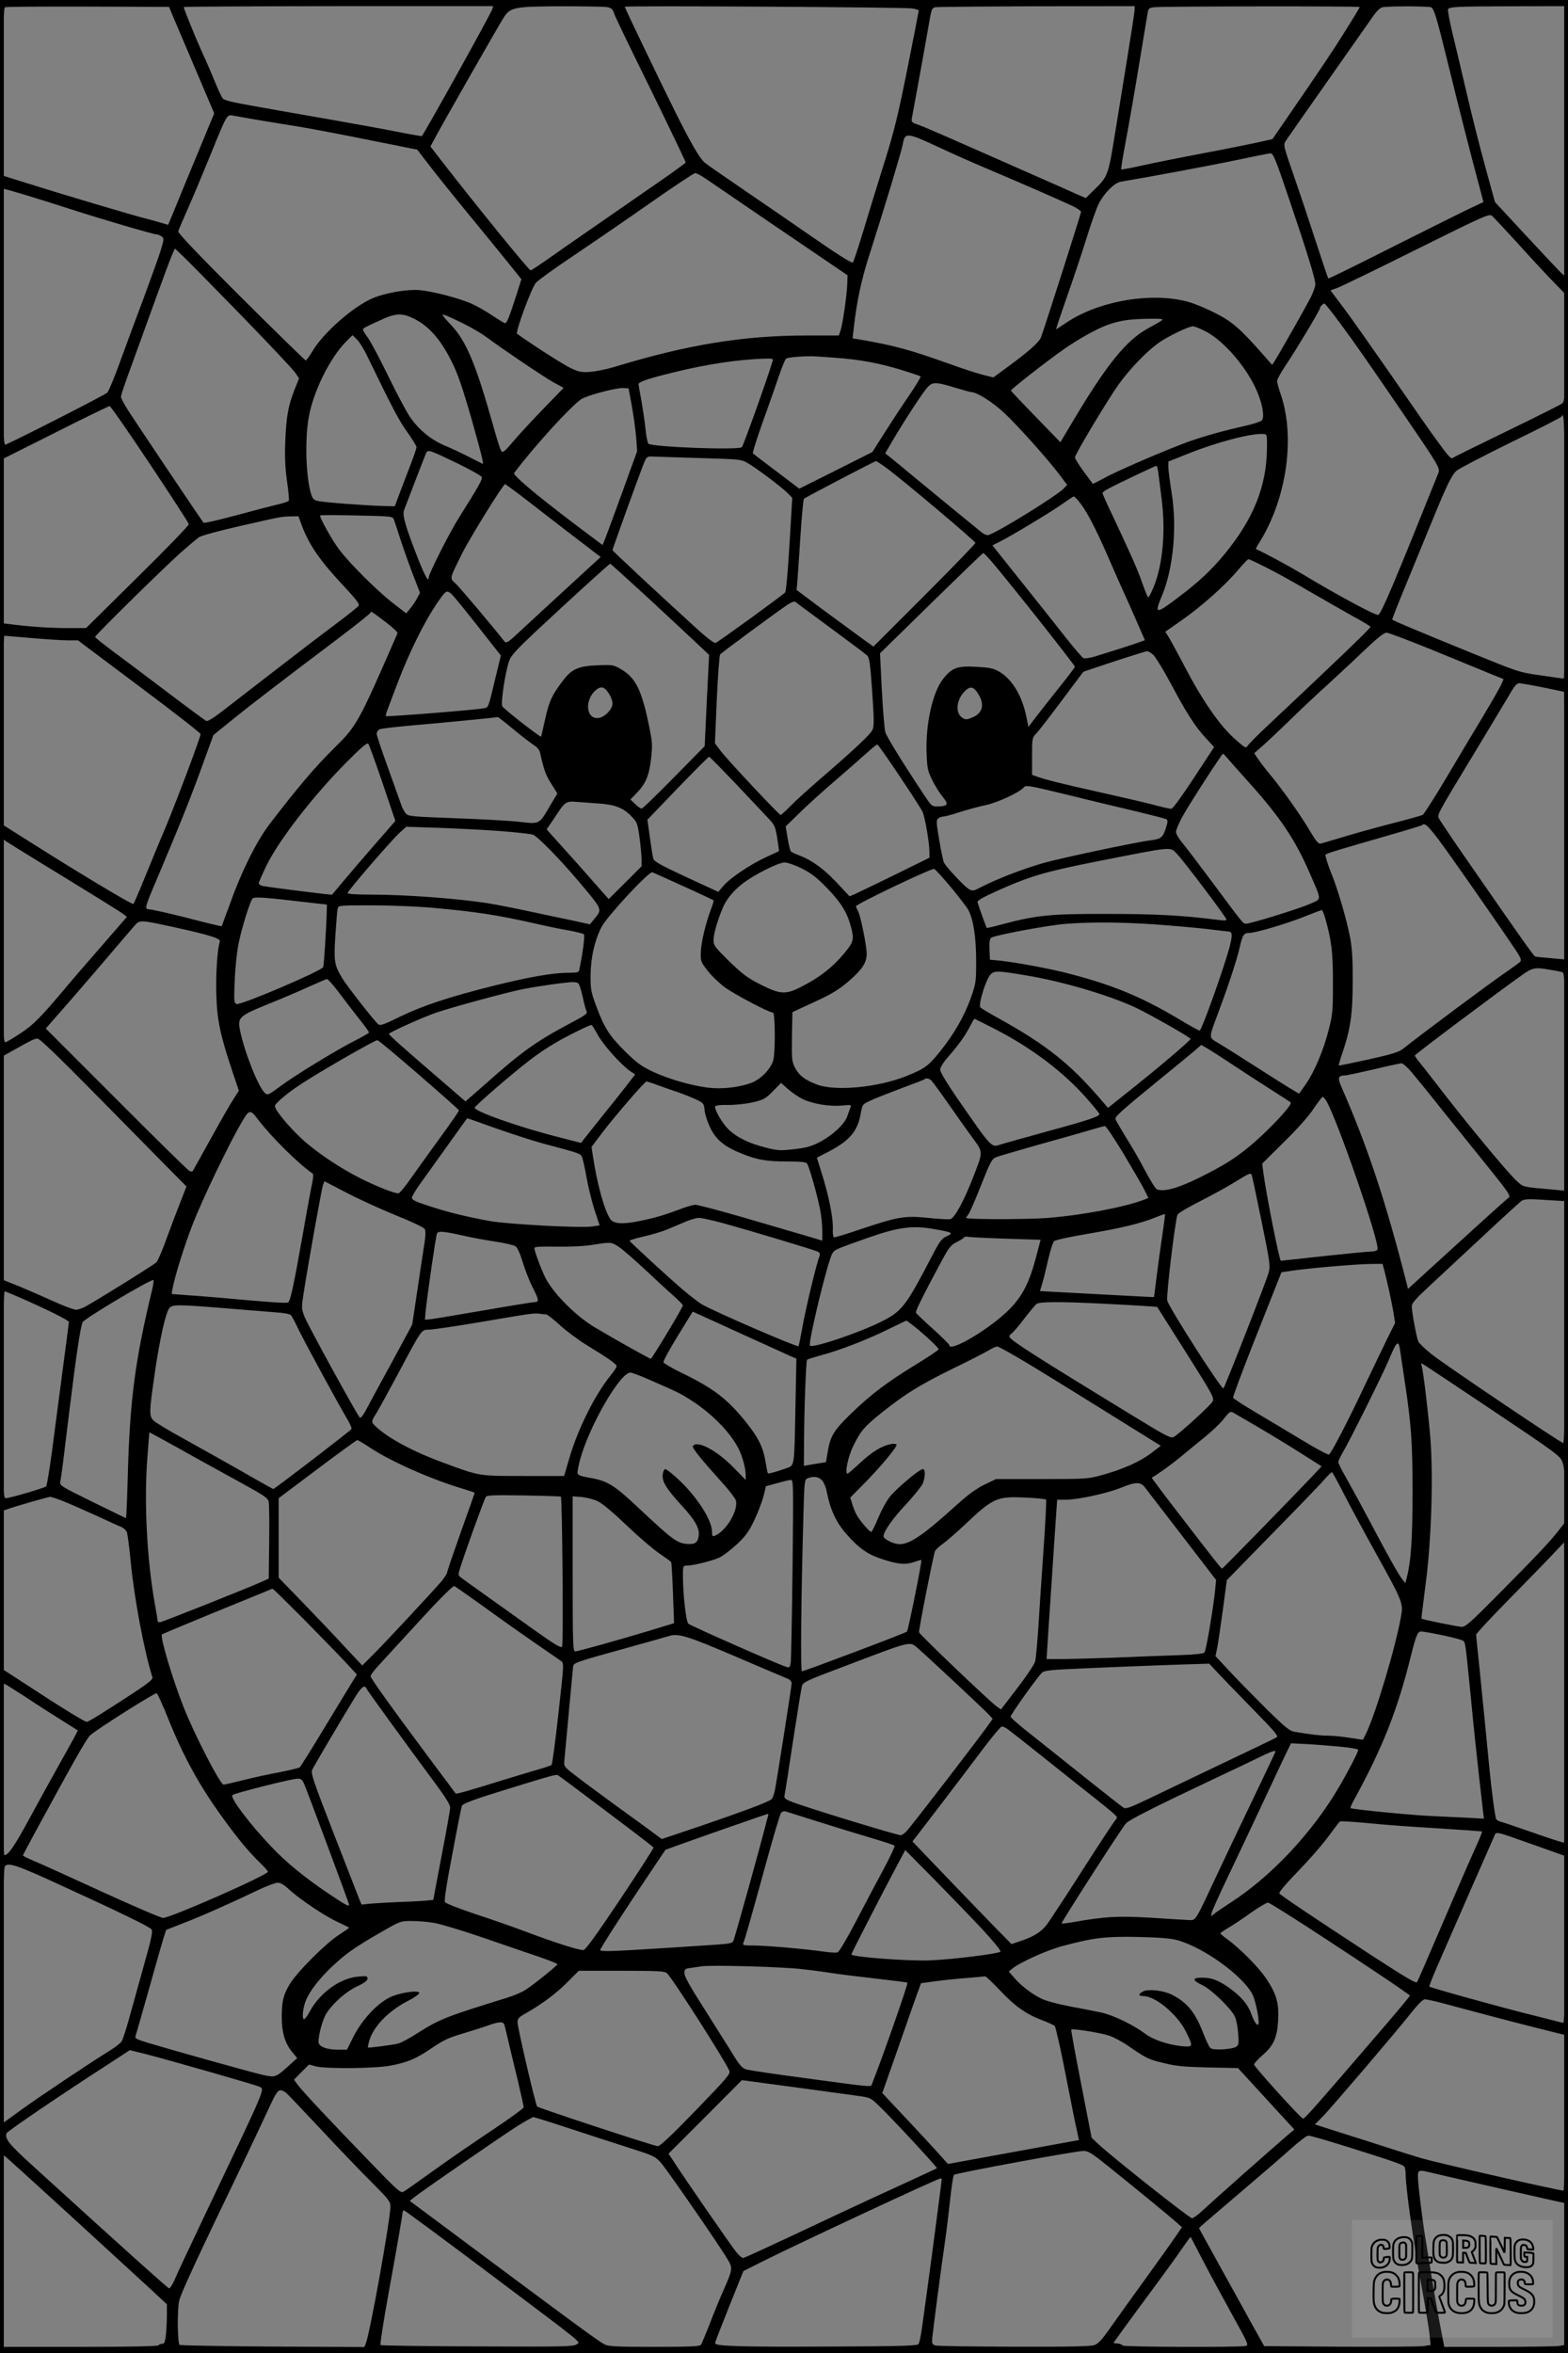 <?xml version="1.0" encoding="UTF-8"?>
<svg xmlns="http://www.w3.org/2000/svg" version="1.0" width="1024pt" height="1536pt" viewBox="0 0 1024 1536" preserveAspectRatio="xMidYMid meet">
  <rect x="0" y="0" width="1024" height="1536" fill="#808080" stroke="none"/>
  <g transform="translate(0.00 0.00) scale(1)">
    <g transform="translate(0,1536) scale(0.1,-0.1)" fill="#000000" stroke="none">
      <path d="M0 7680 l0 -7680 5120 0 5120 0 0 7680 0 7680 -5120 0 -5120 0 0 -7680z m1129 7575 c14 -33 80 -189 148 -348 l122 -287 -113 -273 c-62 -149 -130 -313 -150 -364 l-38 -91 -47 14 c-25 8 -66 19 -90 25 -59 13 -573 166 -778 231 l-163 51 0 548 c0 428 3 548 13 552 6 3 250 5 542 4 l529 -2 25 -60z m2085 43 c-10 -31 -437 -800 -459 -826 -2 -2 -72 10 -157 27 -84 17 -283 53 -443 81 -159 28 -380 66 -489 86 -148 26 -202 39 -212 52 -7 9 -30 58 -50 107 -20 50 -59 140 -87 200 -46 103 -117 278 -117 289 0 3 455 5 1011 6 l1010 0 -7 -22z m748 16 c32 -6 39 -12 49 -43 6 -20 115 -245 241 -500 125 -256 227 -468 226 -472 -2 -4 -73 -56 -158 -115 -358 -248 -681 -471 -759 -527 -46 -32 -89 -60 -95 -62 -9 -4 -351 417 -588 722 l-67 87 19 35 c35 70 439 777 463 812 42 62 74 67 372 68 143 0 277 -2 297 -5z m1996 -9 c23 -4 42 -10 42 -14 0 -4 -33 -174 -74 -379 -61 -304 -88 -413 -145 -595 -38 -122 -100 -321 -136 -442 -37 -121 -70 -224 -75 -228 -7 -8 -107 56 -320 204 -36 25 -191 132 -345 237 -154 105 -290 199 -301 209 -34 28 -87 119 -186 316 -94 188 -338 695 -338 703 0 8 1833 -3 1878 -11z m1452 -7 c0 -13 -21 -149 -46 -303 -25 -154 -63 -387 -84 -518 -43 -263 -45 -269 -134 -356 l-55 -54 -58 25 c-32 15 -155 69 -273 121 -616 272 -728 321 -767 334 -38 13 -42 17 -38 41 3 15 25 135 49 267 24 132 52 288 62 347 17 101 20 107 44 111 14 2 312 5 663 6 l637 1 0 -22z m1470 16 c0 -3 -41 -71 -92 -152 -82 -132 -146 -227 -405 -604 l-73 -106 -93 -21 c-50 -11 -213 -44 -362 -72 -148 -28 -328 -64 -399 -80 -71 -16 -131 -27 -134 -25 -2 3 10 78 27 168 17 90 56 312 86 493 30 182 57 344 60 362 5 28 10 32 43 36 60 6 1342 8 1342 1z m467 -2 c19 -12 35 -65 102 -337 82 -334 152 -609 200 -787 l39 -147 -81 -38 c-45 -21 -272 -134 -505 -251 -233 -118 -425 -212 -427 -210 -3 2 -39 110 -81 239 -42 129 -107 324 -145 433 -68 197 -69 199 -52 227 10 15 133 191 273 390 140 199 273 388 295 420 27 39 48 59 65 62 46 8 305 7 317 -1z m873 -874 l0 -881 -22 19 c-11 10 -114 119 -228 242 l-207 223 -61 222 c-34 122 -89 339 -122 482 -34 143 -76 325 -96 404 -19 80 -31 148 -27 152 16 15 58 17 406 18 l357 1 0 -882z m-8560 143 c63 -11 187 -31 275 -45 88 -14 302 -55 475 -90 l315 -63 80 -104 c44 -58 172 -217 285 -354 113 -138 230 -281 260 -319 l55 -69 -32 -101 c-46 -143 -63 -186 -74 -186 -5 0 -43 23 -85 51 -41 28 -105 64 -142 80 -87 36 -247 77 -331 85 -79 7 -216 -16 -303 -51 -127 -52 -327 -227 -399 -350 -19 -32 -38 -58 -43 -58 -4 1 -195 187 -423 414 -273 272 -413 419 -409 429 2 8 32 78 66 155 34 77 100 235 147 350 102 252 105 258 141 251 15 -3 79 -14 142 -25z m4477 -185 c87 -41 228 -103 313 -139 176 -74 467 -201 553 -241 31 -15 57 -33 57 -39 0 -11 -239 -760 -262 -820 -12 -31 -84 -95 -217 -192 l-94 -69 -71 18 c-39 10 -134 41 -211 69 -269 96 -365 122 -598 162 l-39 6 7 62 c19 175 50 323 107 497 90 280 205 660 213 705 15 83 22 83 242 -19z m2286 -348 c118 -349 167 -509 167 -545 0 -13 -14 -52 -31 -86 -28 -55 -198 -356 -236 -416 l-15 -23 -51 58 c-157 178 -207 222 -316 278 -58 30 -137 63 -176 74 -236 68 -585 10 -799 -133 -37 -25 -68 -45 -69 -45 -2 0 30 96 71 213 41 116 99 290 129 386 30 96 65 195 78 220 35 70 103 138 145 145 165 27 584 105 750 140 113 24 215 44 226 45 19 1 32 -30 127 -311z m-3818 148 c28 -19 248 -169 490 -334 l440 -299 -2 -59 c-3 -75 -30 -263 -44 -303 l-11 -31 -206 0 c-419 0 -784 -60 -1262 -206 -47 -14 -115 -28 -152 -31 -59 -5 -74 -2 -131 24 -48 23 -241 146 -350 224 -13 9 93 297 122 332 13 16 124 96 245 177 122 82 347 236 501 344 154 108 287 196 295 196 8 0 38 -15 65 -34z m-4425 -113 c63 -19 190 -59 283 -89 204 -66 539 -164 559 -164 8 0 22 -6 33 -13 17 -13 17 -16 -4 -87 -12 -40 -63 -181 -112 -314 -50 -132 -120 -322 -156 -421 -36 -99 -73 -188 -82 -198 -13 -14 -566 -296 -663 -339 -17 -7 -18 36 -18 831 l0 839 23 -5 c12 -3 74 -21 137 -40z m9733 -313 c82 -91 185 -202 228 -246 l79 -81 0 -350 c0 -321 -1 -351 -17 -366 -10 -8 -173 -90 -363 -182 -190 -92 -350 -171 -356 -176 -13 -11 -71 68 -416 567 -119 171 -252 360 -297 419 l-82 109 48 18 c26 10 260 123 518 252 443 220 471 232 489 217 10 -9 86 -90 169 -181z m-8346 -460 c185 -190 347 -362 361 -383 l25 -37 -31 -78 c-40 -102 -52 -169 -59 -333 -4 -102 -1 -167 11 -257 10 -67 15 -126 12 -131 -4 -5 -39 -17 -79 -26 -39 -9 -162 -41 -272 -71 -109 -29 -202 -51 -206 -46 -11 12 -441 653 -491 731 -27 42 -48 82 -48 91 0 9 21 72 46 141 25 68 95 261 155 428 60 166 119 325 130 351 l21 48 44 -42 c25 -22 196 -196 381 -386z m7181 -55 c98 -132 176 -244 422 -604 228 -334 236 -347 223 -380 -286 -713 -370 -912 -392 -925 -12 -8 -264 127 -493 265 -103 61 -234 132 -306 165 -2 1 10 24 27 50 174 284 230 678 136 957 -14 39 -25 80 -25 90 0 10 26 57 58 105 68 100 222 358 222 370 0 11 23 33 31 30 4 -2 48 -57 97 -123z m-6043 24 c95 -47 173 -136 242 -274 43 -84 73 -173 137 -396 61 -217 77 -282 68 -277 -4 2 -43 22 -87 44 -44 23 -114 56 -155 73 -97 40 -180 109 -237 196 -25 39 -88 158 -140 265 -52 107 -110 216 -129 243 -19 26 -34 51 -34 55 0 9 12 16 130 69 87 39 129 40 205 2z m327 -34 c51 -26 113 -62 138 -81 105 -78 380 -264 443 -299 l68 -37 -128 -132 c-70 -72 -159 -168 -198 -214 -58 -69 -72 -80 -81 -67 -6 8 -28 75 -48 148 -116 414 -179 567 -277 672 -33 34 -59 65 -59 69 0 8 36 -7 142 -59z m4553 22 c-11 -8 -51 -31 -90 -52 -140 -77 -268 -235 -486 -601 l-84 -141 -160 165 c-88 90 -161 168 -163 172 -3 7 231 190 348 272 96 67 219 135 286 158 82 29 142 37 264 39 90 1 102 -1 85 -12z m286 -69 c123 -62 280 -246 343 -404 33 -81 44 -157 27 -178 -7 -8 -56 -24 -109 -36 -154 -34 -299 -76 -402 -115 -170 -65 -453 -188 -523 -228 -38 -21 -70 -37 -71 -35 -1 2 -27 38 -59 80 -31 43 -57 84 -57 92 0 20 212 373 285 476 72 100 178 211 259 270 58 42 196 109 227 110 9 0 45 -14 80 -32z m-5473 -162 c166 -342 209 -424 262 -497 33 -46 60 -90 60 -98 0 -8 -18 -62 -41 -120 -22 -58 -54 -142 -71 -186 l-30 -80 -82 2 c-121 4 -376 23 -416 32 -29 5 -37 13 -47 42 -35 106 -43 355 -17 503 29 169 139 391 246 498 l40 40 28 -27 c16 -15 47 -64 68 -109z m3052 -11 c173 -12 308 -38 475 -92 44 -14 83 -27 87 -30 4 -2 -30 -59 -76 -126 -46 -67 -118 -177 -161 -245 l-78 -123 -239 -120 -238 -119 -148 112 c-81 61 -150 114 -155 118 -4 3 26 98 66 211 41 112 88 248 106 301 18 53 38 101 45 107 12 10 142 19 201 14 17 -1 68 -5 115 -8z m-406 -27 c-33 -112 -189 -546 -199 -557 -20 -21 -594 1 -611 23 -6 9 -14 50 -18 92 -4 41 -16 123 -26 182 -11 58 -20 110 -20 114 0 15 64 37 228 77 218 54 427 85 600 90 51 1 53 0 46 -21z m1191 -168 c54 -16 103 -30 109 -30 37 0 140 -66 217 -138 90 -85 287 -305 363 -407 l45 -60 -22 -24 c-40 -43 -409 -273 -489 -303 -10 -4 -28 2 -45 15 -27 21 -372 304 -483 396 -30 26 -76 63 -102 84 l-47 38 51 87 c79 134 197 314 226 345 33 35 56 34 177 -3z m-2108 -125 c12 -66 24 -158 28 -205 l6 -85 -94 -260 c-52 -143 -103 -281 -113 -307 l-19 -46 -185 139 c-262 199 -403 318 -392 332 134 177 362 427 436 480 36 25 227 76 276 74 l35 -2 22 -120z m-3148 -374 c139 -209 254 -386 254 -393 1 -8 -149 -163 -335 -346 l-336 -332 -125 0 c-112 0 -257 10 -375 26 l-42 5 0 537 0 537 343 172 c188 95 347 172 353 172 6 1 124 -170 263 -378z m9241 -541 c0 -473 -3 -860 -7 -860 -3 0 -71 9 -150 21 -143 20 -144 21 -471 154 -323 132 -493 203 -500 210 -2 1 39 106 91 231 52 126 129 315 172 419 93 227 125 293 157 322 13 12 172 95 353 184 182 88 332 165 333 170 19 49 22 -87 22 -851z m-1946 640 c-3 -245 -88 -457 -275 -685 -87 -106 -172 -186 -310 -289 -142 -108 -152 -106 -100 17 74 179 99 447 62 673 -11 71 -21 146 -21 166 l0 35 128 51 c192 77 412 134 492 129 25 -2 25 -2 24 -97z m-5286 -95 c84 -41 155 -81 158 -89 6 -15 -19 -59 -146 -261 -61 -95 -200 -370 -200 -394 0 -36 -23 4 -68 117 -82 208 -105 288 -94 320 17 45 132 345 143 370 12 30 15 29 207 -63z m1575 35 c275 -8 278 -8 323 -35 59 -34 232 -165 263 -199 l25 -26 -18 -302 c-10 -167 -22 -308 -28 -315 -13 -16 -436 -323 -455 -330 -8 -3 -51 29 -106 78 -244 222 -567 522 -567 528 0 7 153 432 196 544 24 63 27 67 57 67 18 -1 157 -5 310 -10z m1229 -67 c106 -78 578 -476 578 -487 0 -6 -150 -161 -333 -344 l-333 -333 -79 57 c-44 32 -157 115 -252 185 l-171 128 4 38 c2 21 11 153 20 293 9 140 20 259 24 264 9 9 461 245 471 246 4 0 36 -21 71 -47z m1772 -25 c3 -24 13 -101 22 -173 28 -218 7 -437 -54 -582 -15 -35 -30 -63 -33 -63 -4 0 -21 42 -39 93 -30 88 -73 184 -201 456 -33 68 -59 128 -59 132 0 5 15 16 33 26 46 26 311 152 319 152 4 1 9 -18 12 -41z m-4160 -155 c55 -43 183 -141 282 -218 100 -77 194 -149 209 -160 l28 -21 -194 -178 c-107 -98 -245 -226 -308 -284 -111 -104 -114 -105 -130 -85 -79 101 -286 345 -314 372 -42 39 -44 26 42 200 50 100 267 451 280 451 1 0 49 -35 105 -77z m3640 -34 c48 -57 104 -163 186 -349 44 -102 96 -219 115 -260 19 -41 56 -125 83 -187 l49 -112 -41 -15 c-38 -14 -151 -50 -287 -92 -31 -9 -64 -14 -72 -11 -9 3 -64 68 -124 144 -59 75 -190 240 -290 365 l-182 228 52 26 c79 40 326 189 403 243 38 27 72 50 76 50 3 1 18 -13 32 -30z m-4471 -122 c4 -12 27 -80 50 -152 24 -71 61 -174 82 -227 l38 -98 -19 -35 c-10 -20 -31 -50 -45 -67 l-26 -32 -83 64 c-102 78 -287 262 -356 354 -43 57 -124 201 -124 221 0 3 107 3 238 0 234 -5 237 -5 245 -28z m-604 -32 c51 -137 123 -239 291 -417 64 -69 89 -102 83 -111 -4 -8 -71 -61 -148 -119 -77 -57 -261 -198 -410 -313 -148 -115 -305 -235 -347 -268 -42 -33 -83 -57 -90 -54 -7 3 -121 87 -253 187 -132 100 -293 221 -357 268 -64 48 -117 90 -117 94 -1 10 423 427 552 544 55 49 112 97 128 108 16 10 134 42 262 71 277 63 269 62 334 64 l52 1 20 -55z m4508 -242 c122 -143 543 -675 543 -686 0 -3 -46 -64 -102 -134 -57 -71 -125 -158 -153 -194 l-49 -64 -12 61 c-29 143 -93 249 -179 300 -36 21 -61 26 -147 31 -126 7 -160 -5 -219 -79 -68 -87 -114 -290 -108 -480 4 -104 7 -119 37 -180 18 -37 49 -86 68 -109 41 -49 35 -62 -28 -63 -43 -1 -43 -1 -96 79 -141 212 -240 373 -250 405 -6 19 -16 143 -23 275 l-12 240 334 327 c184 180 337 328 341 328 3 0 28 -26 55 -57z m1791 -37 c59 -29 184 -98 277 -153 94 -54 223 -128 287 -164 65 -35 118 -67 118 -71 0 -10 -238 -238 -663 -637 -73 -68 -136 -132 -141 -142 -8 -16 -18 -10 -88 53 -97 88 -209 250 -330 483 -46 88 -92 171 -101 185 l-17 26 103 72 c131 91 286 229 368 326 35 41 67 76 72 76 4 0 56 -24 115 -54z m-4040 -195 c130 -121 274 -254 320 -298 l83 -78 -15 -298 -14 -298 -199 -202 c-109 -111 -204 -203 -211 -205 -6 -2 -26 11 -43 28 l-32 31 41 42 c60 63 82 116 94 226 10 87 8 108 -12 206 -48 237 -88 320 -182 375 -51 30 -56 31 -154 27 -131 -5 -172 -24 -235 -110 -66 -88 -84 -128 -110 -247 -13 -58 -24 -107 -25 -109 -5 -6 -245 181 -254 199 -11 21 21 232 46 298 12 33 50 74 168 185 216 202 485 447 491 447 3 0 112 -99 243 -219z m-1280 22 c17 -16 94 -110 270 -335 l53 -67 -31 -128 c-55 -228 -48 -210 -84 -217 -56 -11 -629 -56 -635 -51 -3 3 1 20 8 38 7 18 36 95 65 172 86 226 190 432 285 563 35 47 41 49 69 25z m2477 -223 c121 -89 228 -169 238 -179 15 -14 20 -53 33 -236 12 -172 13 -224 3 -247 -13 -31 -111 -123 -339 -320 -74 -64 -162 -143 -195 -177 -33 -34 -63 -61 -67 -61 -10 0 -344 356 -390 416 l-39 52 12 283 c7 156 17 290 22 297 10 12 362 272 441 325 24 16 44 23 50 18 6 -5 110 -82 231 -171z m-2902 36 c43 -33 76 -64 73 -70 -257 -589 -264 -602 -414 -750 -121 -119 -238 -256 -423 -498 -83 -109 -181 -305 -253 -507 -31 -85 -57 -155 -58 -157 -2 -2 -100 21 -217 52 -118 30 -229 55 -248 57 -42 3 -44 -3 48 214 142 335 217 522 289 722 l74 203 120 97 c136 110 356 278 684 525 122 92 222 172 222 177 0 13 8 7 103 -65z m6849 -186 c161 -66 328 -135 370 -152 l77 -31 -14 -34 c-8 -18 -61 -111 -118 -206 -57 -94 -166 -277 -242 -405 -76 -128 -146 -237 -154 -242 -9 -4 -104 -31 -211 -58 -107 -28 -249 -67 -315 -88 -66 -20 -129 -38 -140 -41 -16 -3 -31 16 -79 97 -59 99 -180 269 -261 365 -23 28 -54 68 -68 89 l-26 39 52 46 c29 25 115 106 192 181 77 75 185 176 240 225 54 50 157 145 228 213 90 86 135 122 152 122 13 0 155 -54 317 -120z m-9167 85 c94 -8 200 -15 237 -15 l67 0 400 -300 c221 -165 401 -305 401 -312 0 -21 -160 -445 -230 -613 -38 -88 -98 -234 -135 -325 -37 -91 -70 -168 -74 -171 -6 -7 -355 202 -669 401 l-182 115 0 618 c0 339 3 617 8 617 4 0 83 -7 177 -15z m7329 -112 c15 -16 65 -98 111 -183 104 -196 158 -280 228 -356 l56 -61 -132 -201 c-81 -123 -138 -202 -148 -202 -9 0 -67 13 -130 30 -63 16 -217 52 -344 80 -234 52 -358 83 -407 102 l-28 10 0 121 c0 118 1 122 28 149 15 16 90 113 167 216 l140 187 200 67 c110 36 207 66 215 67 8 1 28 -11 44 -26z m2546 -211 l135 -28 3 -873 2 -874 -91 8 c-51 4 -97 9 -103 11 -11 5 -75 95 -414 584 -113 162 -209 305 -214 316 -13 27 -18 18 237 439 116 193 224 371 239 398 20 33 34 47 49 47 12 -1 83 -13 157 -28z m-6100 -45 c11 -18 20 -44 20 -59 0 -36 -46 -86 -86 -94 -88 -17 -101 120 -18 185 32 25 55 16 84 -32z m2405 9 c48 -72 34 -132 -36 -160 -37 -15 -44 -15 -65 -1 -49 32 -38 123 22 178 31 29 52 24 79 -17z m-3027 -241 c56 -46 116 -92 133 -102 16 -10 32 -29 35 -43 28 -123 37 -148 81 -217 l33 -53 -49 -82 c-72 -122 -63 -118 -206 -102 -66 7 -255 17 -420 23 -292 11 -300 12 -317 34 -10 12 -23 38 -29 57 -7 19 -45 126 -85 238 -41 112 -74 212 -74 222 0 11 8 23 18 29 9 5 107 16 217 26 169 14 537 50 556 54 3 0 51 -37 107 -84z m-859 -348 l83 -246 -129 -148 c-71 -81 -164 -190 -207 -241 l-78 -93 -57 6 c-155 18 -369 46 -393 51 -16 3 -28 11 -28 18 0 7 23 59 50 115 82 168 305 455 520 672 98 99 138 133 145 124 6 -7 48 -123 94 -258z m3373 51 c75 -112 143 -217 152 -235 16 -32 46 -205 46 -267 l0 -35 -227 -112 c-126 -61 -243 -118 -261 -126 l-34 -14 -84 90 c-85 90 -159 144 -244 177 -25 9 -49 21 -54 25 -5 4 -15 43 -22 86 l-13 78 92 90 c51 50 157 146 237 214 80 69 171 149 203 178 32 29 62 53 66 53 5 0 69 -91 143 -202z m2146 110 c15 -18 76 -86 136 -153 204 -226 305 -376 400 -596 79 -183 79 -165 2 -199 -65 -30 -388 -130 -419 -130 -19 0 -18 -1 -220 271 -85 114 -172 229 -195 256 -23 27 -42 60 -42 72 0 13 19 58 42 100 40 74 258 411 265 411 3 0 16 -14 31 -32z m-3212 -165 c92 -98 188 -199 212 -225 41 -43 45 -52 58 -129 7 -46 12 -84 11 -85 -1 -1 -37 -18 -81 -38 -103 -47 -236 -136 -280 -187 l-35 -41 -178 82 c-194 90 -238 114 -246 133 -3 7 -13 68 -22 134 l-17 122 198 206 c109 113 201 205 205 205 4 0 82 -80 175 -177z m2624 -182 c96 -23 181 -45 188 -49 9 -7 9 -19 -4 -58 -20 -61 -32 -71 -97 -79 -108 -14 -591 -117 -704 -149 -131 -38 -288 -98 -392 -150 -68 -35 -68 -35 -98 -17 -28 18 -138 135 -158 169 -5 9 -19 76 -31 147 -20 119 -21 131 -6 143 9 6 24 12 34 12 10 0 59 13 110 30 51 16 125 36 164 44 75 15 217 81 247 113 17 20 21 19 295 -47 152 -38 356 -86 452 -109z m-3522 54 c106 -7 161 -28 211 -79 42 -43 44 -48 57 -138 7 -51 13 -116 14 -143 l0 -50 -107 -107 -108 -107 -120 136 c-66 75 -147 166 -180 202 -33 37 -70 77 -82 91 l-23 26 47 69 c76 116 76 116 155 110 37 -3 98 -7 136 -10z m5484 -232 c64 -84 402 -568 511 -732 27 -41 34 -58 26 -68 -6 -7 -46 -36 -88 -65 -106 -72 -556 -407 -679 -505 -26 -21 -72 -35 -225 -69 -105 -23 -193 -41 -194 -40 -2 1 8 36 22 77 54 158 69 258 69 469 1 143 -4 219 -16 285 -24 125 -80 318 -129 438 -22 55 -36 104 -32 108 9 9 61 25 422 129 112 32 206 61 209 64 15 16 36 -2 104 -91z m-6126 52 c106 -8 202 -19 215 -24 30 -11 170 -154 291 -296 167 -198 163 -189 109 -254 l-28 -35 -109 24 c-60 12 -188 40 -284 60 -96 21 -220 45 -275 54 -211 32 -538 56 -762 56 -98 0 -153 4 -153 10 0 14 286 345 340 394 l43 39 211 -7 c116 -4 297 -13 402 -21z m-2981 -219 c350 -214 498 -306 522 -324 l22 -17 -165 -190 c-91 -104 -198 -228 -237 -275 -157 -187 -210 -241 -291 -294 -44 -29 -89 -56 -98 -59 -17 -6 -18 30 -18 660 l0 665 23 -16 c12 -8 121 -76 242 -150z m7405 66 c46 -49 320 -412 320 -425 0 -6 -20 -7 -47 -3 -245 31 -410 40 -733 40 -374 1 -460 -8 -690 -69 -51 -14 -94 -24 -96 -22 -3 3 -48 127 -60 167 -4 11 32 31 138 79 211 94 310 122 653 190 503 99 464 95 515 43z m-2454 -91 c62 -31 98 -59 165 -128 89 -91 131 -159 155 -248 24 -88 20 -104 -46 -182 -72 -87 -157 -153 -270 -211 -109 -57 -143 -55 -279 14 -80 41 -113 66 -199 149 -96 95 -102 102 -102 141 0 38 28 134 63 214 23 52 66 104 123 149 74 59 237 141 278 141 19 0 67 -17 112 -39z m977 -126 c54 -66 104 -131 111 -145 33 -63 50 -174 51 -325 0 -147 -1 -152 -35 -250 -42 -117 -109 -235 -200 -348 -77 -96 -100 -113 -222 -162 -185 -74 -461 -100 -582 -55 -80 30 -118 60 -144 110 -21 42 -22 56 -20 204 l3 159 143 66 c117 54 158 79 226 137 87 76 116 119 116 178 0 51 -39 245 -56 277 -8 16 -14 30 -14 33 0 14 489 247 510 244 8 -2 58 -57 113 -123z m-1748 9 c105 -47 192 -89 195 -91 2 -2 -4 -25 -14 -51 -36 -93 -66 -218 -69 -283 -2 -64 -1 -67 43 -124 24 -32 74 -80 110 -107 60 -46 292 -168 318 -168 15 0 16 -259 2 -311 -16 -57 -82 -125 -144 -148 -81 -30 -192 -42 -283 -31 -114 15 -256 56 -359 104 -78 37 -105 57 -186 137 -102 102 -133 152 -189 304 -29 81 -33 100 -32 190 1 114 26 225 71 313 35 69 309 364 332 358 8 -3 101 -44 205 -92z m-2480 -102 l150 -17 -1 -40 c-2 -104 -18 -352 -23 -368 -9 -24 -537 -250 -565 -241 -18 6 -19 14 -13 153 3 85 14 187 26 246 21 102 73 268 90 289 11 13 73 9 336 -22z m830 -37 c290 -26 430 -47 686 -105 69 -16 165 -36 214 -44 49 -9 93 -20 98 -25 8 -8 -6 -116 -29 -228 -4 -21 -10 -23 -69 -23 -103 0 -264 -28 -495 -86 -288 -72 -460 -129 -610 -202 -100 -49 -127 -59 -139 -49 -26 21 -209 255 -237 303 -51 86 -54 107 -44 275 6 85 12 164 15 177 5 22 6 22 223 22 119 0 294 -7 387 -15z m5839 -67 c42 -149 51 -221 51 -423 0 -185 -2 -208 -28 -309 -33 -130 -93 -273 -149 -353 -22 -32 -42 -60 -44 -62 -1 -2 -108 64 -236 146 -128 82 -259 165 -290 183 -67 40 -67 25 2 210 63 169 116 330 136 415 18 82 27 95 63 95 41 0 254 63 366 109 55 22 103 40 107 40 4 1 14 -23 22 -51z m-7501 -64 c217 -48 290 -71 283 -90 -16 -42 -28 -219 -23 -351 5 -163 25 -259 106 -501 l41 -122 -34 -53 c-19 -28 -84 -142 -145 -252 -61 -110 -114 -206 -119 -214 -6 -11 -12 -11 -27 -3 -11 6 -226 217 -478 470 l-458 458 92 105 c51 57 173 199 272 314 98 116 194 227 212 248 39 44 30 45 278 -9z m6400 21 c119 -9 269 -22 334 -30 65 -8 123 -15 128 -15 34 -1 36 -16 16 -98 -33 -127 -176 -530 -196 -550 -2 -2 -66 33 -142 79 -249 148 -444 227 -754 304 -124 30 -353 71 -439 77 l-35 3 -3 66 c-2 45 1 69 10 77 19 16 370 82 485 91 161 13 367 12 596 -4z m2573 -296 c32 -5 67 -12 77 -15 16 -5 17 -48 17 -716 l0 -711 -72 7 c-207 18 -198 16 -241 55 -61 55 -343 396 -542 656 -38 50 -82 105 -97 123 -15 18 -28 37 -28 42 0 7 529 404 704 528 65 46 83 49 182 31z m-3426 -36 c244 -40 566 -136 734 -219 104 -52 334 -183 341 -195 5 -7 -217 -196 -435 -368 l-104 -83 -50 58 c-194 226 -352 353 -651 519 -66 36 -125 72 -132 78 -17 17 39 195 70 220 24 21 49 20 227 -10z m-4492 -105 c34 -46 94 -123 132 -172 39 -48 70 -92 70 -96 0 -3 -37 -25 -82 -48 -119 -59 -399 -230 -496 -302 -79 -59 -84 -61 -102 -45 -43 39 -132 263 -162 407 -18 86 -7 96 182 173 85 34 205 85 265 113 61 27 115 50 120 51 6 1 39 -36 73 -81z m1568 54 c6 -4 19 -43 29 -87 9 -44 21 -88 26 -97 8 -14 -10 -27 -109 -79 -218 -115 -317 -186 -554 -397 l-128 -112 -147 127 c-250 215 -353 306 -353 314 0 9 227 111 310 139 109 37 449 129 555 151 93 19 278 46 335 48 14 0 30 -3 36 -7z m2717 -297 c239 -122 451 -281 603 -454 46 -52 84 -99 84 -103 0 -16 -66 -39 -335 -112 -154 -43 -293 -81 -309 -87 -64 -20 -53 -32 -290 310 -64 93 -106 163 -106 178 0 16 21 49 58 91 65 74 108 135 141 200 12 23 23 42 24 42 1 0 60 -29 130 -65z m-2591 -37 c34 -65 153 -198 212 -239 l34 -23 -58 -75 c-32 -42 -101 -128 -152 -191 -51 -64 -104 -130 -118 -148 l-25 -33 -155 40 c-249 63 -540 166 -540 190 0 11 246 224 363 313 42 33 112 80 155 105 71 43 228 121 244 122 4 1 22 -27 40 -61z m-3289 -380 c191 -194 405 -411 476 -483 l129 -130 -39 -100 c-22 -55 -63 -163 -91 -240 -27 -77 -58 -147 -67 -156 -14 -14 -337 -216 -452 -282 -25 -15 -58 -27 -72 -27 -14 0 -84 26 -154 58 -70 32 -172 76 -225 98 l-98 39 0 731 0 730 73 41 c110 62 130 72 152 73 14 1 132 -113 368 -352z m2122 117 c143 -124 261 -228 262 -233 2 -4 -50 -79 -115 -168 -64 -88 -151 -209 -192 -267 -41 -59 -80 -107 -88 -107 -28 0 -140 44 -246 97 -136 68 -292 173 -384 258 -93 86 -184 198 -176 218 7 19 82 82 159 133 124 83 490 293 510 294 6 0 127 -101 270 -225z m5316 64 c64 -42 174 -114 245 -159 71 -45 131 -84 133 -86 16 -14 -149 -189 -274 -292 -86 -70 -139 -104 -256 -166 -183 -96 -290 -130 -343 -110 -9 3 -44 58 -78 123 -33 64 -90 162 -125 217 -34 56 -65 109 -68 117 -7 16 34 53 300 270 99 80 198 162 220 181 l40 35 45 -26 c25 -15 97 -61 161 -104z m1166 -46 c27 -32 121 -147 208 -257 88 -109 224 -278 302 -375 121 -150 140 -178 127 -188 -19 -14 -219 -195 -473 -427 l-186 -170 -7 30 c-139 545 -256 897 -429 1292 -25 57 -20 71 26 72 11 0 94 18 185 39 91 22 172 39 182 40 9 1 38 -25 65 -56z m-3133 -58 c8 -9 57 -75 108 -148 50 -72 121 -172 156 -220 75 -103 75 -88 3 -273 -60 -152 -118 -257 -146 -263 -11 -2 -77 2 -146 9 -150 15 -194 8 -444 -76 -88 -30 -164 -53 -169 -51 -5 2 -9 28 -7 58 3 66 -27 217 -72 358 l-32 104 72 37 c141 73 194 135 214 250 11 61 12 62 63 85 28 14 118 49 200 80 82 30 152 57 154 60 10 10 31 5 46 -10z m-1796 -26 c31 -11 94 -34 140 -49 46 -16 102 -39 126 -51 41 -20 44 -24 48 -70 3 -27 20 -78 39 -116 39 -77 94 -121 211 -167 97 -38 158 -48 290 -48 86 0 120 -3 128 -13 13 -15 63 -190 85 -296 8 -39 15 -101 15 -139 l0 -69 -62 19 c-35 10 -179 52 -321 94 -220 65 -365 105 -441 121 -10 2 -48 -8 -85 -21 -121 -46 -185 -65 -286 -85 -114 -23 -168 -18 -190 14 -39 60 -85 225 -113 411 l-9 59 65 86 c82 109 282 341 294 341 4 0 34 -9 66 -21z m957 -95 c67 -31 174 -48 253 -41 58 6 63 5 57 -11 -4 -9 -14 -36 -22 -60 -19 -53 -100 -127 -187 -171 -49 -25 -84 -34 -162 -43 -90 -10 -107 -9 -184 11 -107 27 -182 63 -239 115 -39 37 -91 122 -91 152 0 8 29 12 88 11 49 0 119 8 162 18 67 16 80 23 128 72 l53 54 47 -42 c26 -23 70 -52 97 -65z m3417 -11 c73 -124 350 -927 334 -969 -3 -9 -20 -14 -43 -14 -21 0 -161 -14 -311 -30 -151 -17 -275 -30 -277 -30 -10 0 -93 421 -114 571 l-8 63 142 141 c88 86 163 170 194 218 28 42 55 77 59 77 4 0 15 -12 24 -27z m-6976 -122 c88 -115 262 -287 356 -352 5 -3 4 -26 -1 -51 -6 -26 -36 -187 -66 -360 -57 -319 -77 -414 -92 -429 -8 -8 -88 -3 -463 31 -63 5 -156 13 -207 16 l-92 7 5 31 c15 82 79 288 134 428 62 159 231 512 315 656 53 92 58 93 111 23z m1554 -57 c102 -36 244 -82 315 -101 226 -60 234 -63 244 -82 6 -10 20 -70 31 -134 11 -63 35 -161 53 -216 l33 -100 -46 -7 c-73 -12 -551 14 -670 35 -152 28 -270 56 -397 98 -87 28 -113 40 -113 54 0 9 24 50 53 90 29 41 100 139 157 219 124 174 150 210 153 210 2 0 86 -30 187 -66z m4098 -166 c60 -101 122 -207 136 -236 l26 -52 -27 -11 c-129 -50 -414 -103 -638 -120 -142 -10 -525 -10 -525 1 0 3 7 14 15 24 8 10 45 95 82 189 61 153 70 171 98 183 17 7 152 46 300 88 149 41 299 84 335 95 36 11 70 20 76 20 7 1 61 -81 122 -181z m837 -140 c3 -7 32 -143 64 -301 55 -269 58 -291 46 -335 -13 -51 -284 -742 -295 -755 -11 -12 -355 526 -367 573 -8 30 53 533 67 561 6 11 73 50 148 88 75 38 178 94 227 125 98 60 103 62 110 44z m-5586 -263 c96 -38 179 -78 184 -87 8 -11 7 -40 -1 -95 -7 -43 -28 -180 -46 -304 l-34 -226 -140 -259 c-78 -142 -153 -281 -167 -308 -15 -27 -30 -45 -35 -40 -20 21 -342 608 -361 658 -21 55 -21 59 -6 154 35 224 118 682 126 706 l10 25 148 -77 c81 -42 226 -108 322 -147z m7604 96 l27 -1 0 -790 c0 -549 -3 -790 -11 -790 -15 0 -772 510 -860 580 -41 33 -80 70 -86 82 -12 26 -43 192 -43 231 0 20 25 48 112 129 61 57 217 202 347 323 130 122 246 227 257 235 17 12 43 14 125 9 57 -4 116 -7 132 -8z m-2602 -223 c-11 -73 -28 -194 -37 -268 -9 -74 -17 -136 -18 -137 0 -1 -118 5 -261 13 -143 8 -310 17 -372 20 l-111 6 15 51 c9 29 26 99 39 157 13 57 30 110 38 118 7 7 101 28 215 47 218 37 353 69 447 108 32 13 60 23 62 21 2 -1 -6 -62 -17 -136z m-2867 77 c177 -49 597 -175 618 -186 14 -8 15 -14 8 -35 -20 -51 -89 -341 -110 -459 -12 -66 -23 -121 -25 -123 -8 -8 -552 227 -630 273 -22 12 -80 58 -130 100 -97 83 -338 305 -343 315 -1 4 41 17 94 29 53 12 122 33 153 46 31 13 83 35 116 49 33 14 74 26 90 26 17 0 88 -16 159 -35z m1381 -39 c117 -21 124 -25 78 -46 -33 -15 -45 -31 -92 -121 -178 -341 -198 -367 -338 -438 -143 -71 -438 -171 -463 -156 -16 10 117 559 146 603 17 26 16 25 224 99 211 74 296 85 445 59z m-3089 -40 c60 -14 159 -32 219 -41 61 -9 119 -23 131 -30 13 -9 29 -43 48 -105 15 -50 45 -126 66 -167 40 -77 42 -93 11 -93 -10 0 -159 -24 -332 -54 -173 -30 -330 -56 -349 -58 l-35 -3 4 45 c6 80 68 507 75 519 10 16 41 14 162 -13z m3555 -22 l225 -7 -31 -118 c-43 -162 -89 -252 -173 -336 -123 -125 -392 -285 -392 -234 0 5 -48 53 -107 106 -60 54 -110 101 -111 106 -4 10 36 92 150 305 64 120 74 134 114 155 25 12 48 27 51 32 3 5 15 6 27 3 11 -2 123 -8 247 -12z m-2530 -53 c24 -16 100 -82 169 -146 69 -65 153 -143 188 -173 34 -31 62 -59 62 -63 0 -13 -202 -349 -210 -349 -7 0 -240 130 -365 205 -115 68 -252 202 -313 305 -26 43 -82 190 -82 213 0 9 40 11 147 9 90 -1 182 3 233 12 121 19 121 19 171 -13z m4998 -148 c20 -75 49 -209 61 -279 l11 -70 -45 -90 c-24 -49 -92 -190 -151 -314 -115 -243 -220 -446 -236 -455 -5 -4 -87 40 -182 98 -94 57 -232 139 -306 183 -73 43 -135 84 -138 90 -2 6 57 165 132 355 75 189 147 371 160 404 l24 60 83 12 c113 16 394 40 495 42 l82 1 10 -37z m-8045 -131 c-113 -465 -147 -730 -160 -1235 -4 -142 -9 -257 -11 -257 -2 0 -100 48 -219 106 -209 103 -215 107 -210 132 7 35 18 122 61 477 43 349 71 539 85 564 13 25 447 283 462 275 3 -2 0 -30 -8 -62z m-867 -51 c189 -83 323 -150 323 -161 0 -6 -18 -144 -40 -308 -21 -163 -53 -400 -69 -526 -17 -126 -34 -233 -40 -239 -10 -10 -237 -77 -263 -77 -17 0 -18 34 -18 675 0 422 4 675 10 675 5 0 49 -18 97 -39z m7073 -41 c118 -6 247 -13 286 -16 l71 -5 188 -297 c179 -284 187 -298 173 -322 -15 -27 -217 -210 -252 -230 -21 -11 -48 4 -292 153 -622 380 -762 470 -780 498 -4 7 0 16 9 21 9 5 47 48 83 96 37 48 74 93 83 100 19 15 144 16 431 2z m-5730 -30 c135 -11 284 -23 333 -27 52 -3 91 -11 98 -19 6 -7 26 -45 44 -83 38 -80 269 -505 322 -593 19 -32 32 -62 28 -67 -6 -11 -502 -391 -510 -391 -2 0 -98 53 -212 119 -115 65 -284 160 -378 212 -93 51 -180 103 -192 116 -30 29 -29 53 7 303 33 230 73 405 97 432 21 23 55 23 363 -2z m3390 -175 c129 -59 259 -117 288 -131 l53 -23 -6 -308 c-8 -404 -5 -388 -58 -407 -69 -24 -118 -38 -122 -34 -2 2 -9 35 -15 73 -15 96 -48 163 -130 264 -123 152 -211 219 -424 322 -59 29 -110 59 -113 66 -3 7 39 84 93 172 l98 159 51 -23 c27 -12 156 -71 285 -130z m-1294 135 c8 0 48 -31 89 -69 41 -38 123 -99 182 -135 132 -80 185 -118 190 -132 2 -6 -15 -33 -37 -60 -102 -124 -216 -350 -273 -547 l-33 -112 -264 0 c-296 0 -285 -2 -525 87 -198 72 -362 161 -442 237 -29 27 -29 33 1 79 13 20 76 135 140 254 162 304 157 298 206 298 23 0 172 22 333 49 340 58 353 60 391 55 16 -2 35 -4 42 -4z m2408 -81 c71 -57 156 -137 156 -147 0 -5 -66 -49 -146 -98 -190 -116 -296 -196 -423 -319 -116 -112 -138 -149 -155 -250 l-12 -70 -45 -7 c-24 -4 -56 -9 -71 -12 l-28 -5 1 157 c1 217 13 529 20 536 3 3 41 15 84 27 117 30 305 102 440 169 66 32 122 59 124 59 2 1 26 -17 55 -40z m3170 -156 c4 -27 18 -120 31 -208 42 -278 50 -396 50 -725 -1 -302 -10 -440 -37 -545 l-10 -40 -19 24 c-24 29 -98 161 -219 391 -51 96 -117 217 -146 268 -30 52 -54 100 -54 107 0 8 14 38 31 67 46 77 261 510 300 603 51 123 63 132 73 58z m-2421 -90 c106 -64 342 -210 525 -324 l333 -207 -62 -47 c-71 -55 -184 -106 -319 -143 -93 -26 -102 -27 -395 -27 l-300 0 -75 -36 c-53 -26 -106 -64 -179 -130 -221 -200 -307 -259 -377 -259 -37 0 -104 33 -104 51 0 31 60 117 145 207 53 57 103 119 111 137 18 44 18 95 1 95 -23 0 -179 -132 -219 -185 -21 -27 -54 -89 -74 -137 -20 -49 -40 -88 -44 -88 -12 0 -77 76 -96 112 -10 18 -23 51 -29 73 l-12 39 80 81 c110 110 230 253 222 265 -3 5 -20 7 -38 3 -58 -11 -122 -50 -199 -122 -42 -39 -79 -71 -83 -71 -20 0 4 114 39 184 48 97 70 123 191 220 149 118 246 178 458 282 106 51 210 105 232 118 22 14 48 26 58 26 10 0 104 -53 210 -117z m3019 -296 c424 -284 447 -301 462 -341 12 -32 16 -80 16 -218 l0 -176 -42 -54 c-53 -69 -144 -165 -397 -420 -174 -176 -210 -208 -234 -208 -24 0 -257 48 -264 54 -1 1 12 105 28 231 37 278 50 701 30 951 -14 168 -47 442 -57 469 -4 10 -3 16 3 14 5 -2 210 -138 455 -302z m-5507 199 c191 -83 215 -95 282 -139 136 -88 254 -209 308 -317 23 -45 45 -126 45 -168 l0 -33 -82 84 c-108 110 -238 178 -263 137 -7 -11 55 -87 192 -239 45 -49 85 -102 89 -116 17 -67 -66 -203 -140 -231 -13 -5 -16 1 -16 27 0 77 -100 231 -222 344 -39 36 -76 65 -83 65 -7 0 -15 -16 -17 -36 -5 -46 24 -93 126 -204 86 -93 117 -149 109 -197 -7 -46 -25 -56 -82 -51 -60 6 -94 31 -306 230 -164 155 -208 182 -328 202 -53 9 -73 17 -75 29 -2 9 6 50 17 91 61 221 261 566 328 566 10 0 63 -20 118 -44z m3983 -313 c80 -47 205 -123 279 -170 l134 -85 -58 -62 c-140 -148 -588 -606 -592 -606 -6 1 -49 55 -302 384 -88 114 -159 209 -157 210 41 23 129 87 184 132 39 33 111 92 161 132 49 40 107 95 127 122 34 44 40 48 59 39 11 -6 85 -50 165 -96z m-7046 -140 c106 -60 280 -155 385 -213 173 -95 193 -108 198 -135 3 -16 5 -136 3 -265 l-3 -235 -35 -16 c-75 -35 -662 -269 -676 -269 -8 0 -14 3 -14 8 0 4 -9 58 -20 120 -49 278 -68 630 -50 911 8 110 15 201 16 201 1 0 90 -48 196 -107z m1246 6 c138 -91 403 -208 610 -269 39 -12 72 -23 72 -25 0 -2 -40 -117 -90 -255 -49 -138 -90 -258 -90 -265 0 -7 -17 -33 -37 -58 -53 -62 -385 -419 -458 -490 l-59 -59 -111 118 c-60 66 -183 195 -272 287 l-163 168 0 260 0 259 253 190 c138 104 256 189 260 189 5 1 43 -22 85 -50z m6359 -302 c40 -78 134 -252 209 -387 174 -314 179 -325 164 -410 -34 -196 -168 -646 -231 -771 l-18 -36 -88 13 c-48 8 -113 14 -143 14 -49 0 -109 7 -220 26 -28 5 -62 33 -173 142 -76 76 -184 185 -239 244 l-100 107 11 53 c6 29 22 141 37 248 l26 195 296 303 c164 167 317 325 340 353 24 27 47 49 50 49 4 0 39 -64 79 -143z m-3409 90 c12 -13 26 -45 31 -73 22 -116 61 -201 127 -276 86 -98 141 -136 242 -168 102 -33 147 -36 207 -15 21 8 41 13 42 11 6 -5 -86 -459 -94 -467 -10 -10 -671 -259 -686 -259 -10 0 -5 494 10 1023 6 220 7 229 27 237 38 15 72 11 94 -13z m-192 -574 c-4 -318 -9 -594 -12 -615 -5 -34 -7 -36 -32 -28 -57 18 -624 268 -637 281 -15 15 -35 196 -35 312 0 65 1 67 26 67 41 0 165 31 211 52 24 11 75 50 113 85 58 54 79 82 115 157 24 50 51 121 61 158 l16 66 72 20 c39 11 79 21 90 21 18 1 18 -15 12 -576z m2300 529 c37 -48 366 -475 417 -542 l49 -64 -6 -61 c-13 -128 -59 -401 -70 -412 -8 -9 -65 -14 -176 -18 -91 -3 -277 -10 -414 -16 -136 -5 -292 -9 -345 -9 l-96 0 7 113 c4 61 11 177 17 257 5 80 18 263 27 408 l18 262 55 0 c80 0 273 42 361 78 95 39 128 40 156 4z m-3813 -62 c9 -10 17 -965 8 -979 -7 -11 -44 11 -178 106 -362 258 -469 334 -485 347 -16 12 -17 17 -4 57 29 95 159 455 169 468 9 11 57 12 248 9 131 -2 240 -6 242 -8z m-3251 -29 c40 -16 136 -58 213 -93 77 -36 152 -70 168 -76 15 -7 31 -22 36 -34 4 -13 16 -101 25 -196 23 -236 86 -573 142 -753 3 -12 -32 -40 -133 -106 -179 -117 -285 -183 -296 -183 -14 0 -166 93 -364 223 l-183 119 0 518 0 518 28 10 c32 13 262 79 279 81 7 0 45 -12 85 -28z m3492 -1 c31 -15 100 -73 188 -157 76 -73 172 -155 213 -183 40 -27 76 -53 78 -57 3 -5 8 -96 12 -204 l7 -195 -154 -47 c-216 -65 -473 -137 -492 -137 -14 0 -16 49 -16 506 l0 506 58 -4 c31 -3 79 -15 106 -28z m2927 11 c4 -3 -4 -157 -17 -341 -13 -184 -28 -414 -34 -510 -7 -96 -15 -189 -20 -206 -4 -18 -56 -95 -115 -172 l-108 -141 -26 18 c-49 35 -506 471 -509 486 -3 14 92 497 104 529 3 8 27 31 52 49 26 18 92 76 147 128 180 170 206 182 390 173 72 -3 133 -9 136 -13z m3384 -2239 c-3 -3 -89 25 -192 61 -104 36 -200 69 -215 73 -15 3 -31 11 -36 17 -8 11 -33 201 -47 352 -12 126 -48 488 -65 656 -11 102 -20 191 -20 198 0 7 96 110 213 229 117 119 247 252 287 295 l75 79 3 -978 c1 -537 0 -979 -3 -982z m-7042 1530 c106 -77 255 -182 332 -235 77 -53 149 -102 159 -110 20 -14 19 -19 -17 -342 -20 -181 -40 -332 -45 -336 -4 -4 -38 -16 -77 -27 -38 -11 -146 -43 -240 -72 -211 -66 -306 -93 -309 -88 -2 2 -68 91 -148 198 -264 354 -408 555 -408 568 0 8 26 42 58 76 31 34 151 165 266 290 133 145 214 225 223 222 8 -3 100 -68 206 -144z m-1192 -69 c107 -109 230 -235 273 -281 l77 -83 -20 -32 c-12 -18 -93 -152 -182 -299 -88 -146 -166 -271 -172 -275 -7 -5 -66 -19 -132 -32 -66 -12 -173 -35 -238 -52 -65 -16 -122 -29 -127 -29 -21 0 -187 320 -260 504 -73 184 -157 464 -142 477 4 3 151 65 327 137 176 72 336 137 355 145 19 9 37 16 40 16 3 1 93 -88 201 -196z m7441 -108 c67 -14 127 -30 134 -36 14 -12 14 -9 50 -374 21 -219 38 -380 79 -738 l6 -49 -108 6 c-59 3 -164 8 -233 11 -136 6 -522 44 -530 52 -3 2 8 28 24 56 185 338 283 584 371 941 34 134 43 156 67 156 11 0 74 -11 140 -25z m-4615 -140 c175 -75 328 -140 341 -145 12 -5 22 -18 22 -28 0 -19 -91 -601 -109 -696 -5 -26 -15 -54 -22 -61 -20 -18 -183 -79 -470 -177 l-247 -83 -41 30 c-22 17 -133 98 -247 180 -114 83 -240 176 -279 207 -73 56 -73 57 -69 100 3 34 44 473 56 602 3 33 -4 30 378 136 118 33 229 64 245 69 64 21 117 5 442 -134z m1190 53 c56 -48 434 -401 462 -432 l24 -26 -26 -37 c-49 -71 -508 -668 -535 -695 -14 -16 -32 -28 -39 -28 -27 0 -651 191 -722 222 -36 15 -42 22 -37 41 3 12 28 171 55 352 28 182 54 343 58 358 7 26 26 35 273 128 456 173 429 167 487 117z m1958 -160 c33 -35 135 -141 229 -237 148 -151 167 -174 152 -183 -10 -6 -172 -84 -360 -173 -187 -89 -404 -193 -481 -230 -115 -55 -143 -65 -158 -55 -10 6 -118 91 -240 188 -122 98 -284 226 -359 286 -76 59 -138 113 -138 120 0 14 178 263 206 288 16 14 61 18 289 28 322 14 657 26 741 28 l61 2 58 -62z m-7789 -155 c73 -49 180 -117 236 -152 57 -36 104 -65 106 -67 2 -1 -46 -89 -106 -195 -60 -107 -157 -283 -216 -392 -96 -176 -132 -227 -158 -227 -5 0 -8 252 -8 560 0 308 3 560 6 560 3 0 66 -39 140 -87z m2227 55 c4 -12 256 -358 455 -627 61 -82 92 -133 92 -150 0 -14 -25 -154 -55 -311 -30 -157 -55 -288 -55 -291 0 -3 -75 -9 -167 -13 -93 -3 -198 -9 -235 -12 l-67 -7 -15 37 c-8 20 -83 213 -167 428 -134 345 -150 393 -140 415 12 26 195 336 278 471 42 69 65 87 76 60z m-1294 -198 c101 -251 205 -440 362 -655 95 -131 164 -214 240 -288 27 -26 49 -51 49 -55 0 -22 -637 -302 -685 -302 -14 0 -195 78 -403 173 -207 95 -407 186 -445 201 -37 16 -67 31 -67 34 0 2 33 66 74 141 270 496 340 619 364 642 35 35 423 280 435 276 5 -1 40 -77 76 -167z m5481 -67 c14 -10 124 -96 245 -193 121 -97 265 -211 320 -254 55 -44 112 -90 127 -104 27 -25 28 -26 10 -46 -10 -12 -108 -160 -217 -331 -109 -170 -212 -327 -228 -348 -37 -48 -84 -78 -167 -106 l-64 -22 -116 118 c-63 65 -209 216 -323 335 l-208 217 179 233 c98 128 226 297 285 376 59 78 113 142 120 142 7 0 24 -8 37 -17z m2173 -115 c64 -6 117 -15 117 -21 0 -14 -64 -138 -125 -242 -175 -299 -445 -586 -710 -756 -49 -32 -99 -66 -109 -75 -18 -16 -19 -16 -12 12 4 16 53 124 108 239 55 116 149 314 208 440 59 127 129 274 154 328 l47 97 102 -5 c56 -3 155 -11 220 -17z m-423 -32 c0 -2 -67 -143 -148 -312 -82 -170 -184 -385 -228 -479 -148 -317 -144 -310 -184 -309 -19 1 -131 7 -248 15 -222 13 -298 9 -506 -27 -44 -8 -81 -12 -83 -10 -5 5 394 625 420 653 21 24 201 114 582 294 127 60 262 124 300 143 64 32 95 42 95 32z m-4370 -390 c168 -126 306 -232 308 -236 2 -5 -97 -157 -218 -339 -154 -230 -227 -331 -240 -331 -32 0 -183 48 -351 111 -90 34 -249 90 -354 124 -104 35 -194 70 -199 78 -6 9 10 117 49 318 31 167 59 308 62 312 9 15 85 43 303 110 290 89 313 96 325 88 6 -3 148 -109 315 -235z m-1975 182 c20 -45 295 -783 295 -791 0 -15 -21 -4 -130 69 -154 103 -282 207 -376 307 -148 156 -273 322 -256 339 12 12 387 107 425 107 22 1 30 -6 42 -31z m3350 -247 c105 -33 260 -81 345 -106 85 -25 158 -49 162 -53 4 -4 -27 -70 -68 -147 -42 -77 -123 -231 -181 -342 -61 -117 -113 -205 -123 -208 -9 -3 -49 -1 -89 5 -125 18 -381 40 -459 40 -67 0 -73 2 -67 18 11 26 46 149 145 509 49 178 94 331 101 339 6 8 19 12 28 10 9 -3 102 -32 206 -65z m-319 34 c-3 -9 -13 -44 -21 -78 -43 -167 -198 -723 -206 -738 -7 -14 -29 -18 -106 -23 -54 -4 -197 -13 -318 -21 -375 -24 -445 -26 -445 -14 0 11 160 259 332 514 l94 140 80 29 c161 58 579 204 588 205 4 1 5 -6 2 -14z m4374 -80 c157 -10 287 -19 289 -21 2 -2 -21 -59 -52 -126 -31 -68 -126 -287 -212 -488 -86 -200 -158 -367 -161 -369 -9 -9 -76 31 -320 190 -366 239 -571 377 -579 389 -4 6 36 55 92 113 117 121 194 210 253 292 24 33 47 62 51 65 5 3 86 -2 181 -11 95 -10 301 -25 458 -34z m627 -108 l203 -72 0 -547 c0 -434 -3 -547 -12 -543 -7 2 -96 24 -198 50 -188 46 -667 179 -676 187 -2 3 32 88 77 189 44 101 137 312 205 469 69 157 132 300 140 318 17 39 -9 44 261 -51z m-3598 -555 c72 -78 120 -137 115 -142 -14 -14 -313 -51 -460 -57 -139 -6 -514 22 -514 39 0 7 208 412 315 612 l37 69 192 -194 c105 -107 247 -254 315 -327z m-6019 290 c385 -176 574 -268 589 -286 11 -13 1 -57 -54 -253 -36 -131 -80 -287 -97 -348 -17 -60 -36 -119 -43 -130 -7 -12 -41 -38 -76 -60 -118 -72 -471 -308 -585 -391 l-114 -83 0 832 c0 653 3 836 13 846 23 24 83 4 367 -127z m1488 -26 c70 -64 230 -172 316 -212 42 -19 76 -36 76 -38 0 -2 -30 -23 -67 -47 -85 -54 -277 -246 -321 -322 -42 -69 -51 -110 -52 -213 0 -100 20 -168 65 -225 l36 -44 -43 -39 c-99 -89 -96 -88 -176 -72 -64 14 -566 154 -760 212 -68 21 -83 28 -77 42 3 9 42 144 86 301 44 158 88 310 97 340 l17 53 110 43 c111 42 320 135 495 219 52 25 108 45 123 46 19 0 42 -13 75 -44z m6788 -335 c209 -137 413 -273 454 -302 41 -29 77 -54 78 -55 2 -2 -65 -83 -149 -181 -497 -578 -537 -623 -550 -623 -12 0 -319 339 -319 353 0 7 24 34 54 60 72 62 96 113 103 224 7 114 -10 176 -77 276 -50 75 -173 199 -256 259 -24 17 -44 34 -44 37 0 3 23 20 51 36 29 17 95 60 147 98 53 37 103 67 113 67 9 0 187 -112 395 -249z m-5843 117 c40 -6 182 -49 317 -95 135 -47 300 -103 368 -126 67 -23 122 -45 122 -49 0 -9 -143 -124 -207 -167 -22 -15 -79 -39 -125 -53 -401 -124 -435 -138 -583 -231 -49 -32 -106 -62 -125 -67 -33 -9 -192 -29 -197 -26 -1 1 2 20 8 42 26 95 128 200 262 267 34 18 63 38 65 46 4 20 -99 9 -173 -19 -87 -33 -194 -144 -255 -262 l-44 -88 -58 0 c-77 0 -128 21 -128 52 1 51 29 151 53 187 46 69 128 141 199 174 48 23 68 37 68 51 0 17 -6 18 -61 13 -118 -10 -249 -105 -315 -226 -16 -30 -33 -53 -39 -52 -15 3 -6 80 15 128 26 60 87 138 166 213 91 86 147 126 312 221 137 79 137 79 210 79 40 0 106 -5 145 -12z m4852 -112 c173 -46 432 -233 495 -356 17 -34 40 -137 40 -182 0 -35 -26 -6 -45 47 -23 68 -68 122 -148 179 -74 51 -113 66 -178 66 -65 0 -63 -18 4 -49 59 -28 192 -157 213 -208 8 -18 17 -66 20 -106 5 -60 4 -75 -10 -86 -22 -19 -151 -27 -170 -11 -9 6 -29 49 -46 93 -54 141 -105 204 -207 256 -55 28 -155 39 -188 21 -33 -17 -32 -30 2 -30 79 0 221 -119 278 -232 49 -99 48 -102 -27 -95 -90 9 -188 42 -239 81 -77 58 -209 122 -289 139 -41 9 -134 27 -205 40 -72 14 -153 35 -179 48 -63 29 -138 86 -182 138 l-36 41 24 20 c45 38 228 121 325 146 204 55 282 64 493 60 136 -3 213 -9 255 -20z m-2440 -191 c72 -8 159 -20 195 -26 36 -6 159 -21 273 -34 115 -13 211 -25 213 -28 6 -6 -161 -484 -231 -660 -9 -22 24 -25 -450 39 -181 24 -347 49 -367 54 -33 9 -45 23 -109 128 -40 64 -124 197 -186 295 -78 122 -113 186 -113 206 0 27 3 30 43 35 23 3 53 8 67 10 57 10 542 -3 665 -19z m-890 -25 c31 -25 372 -558 408 -637 9 -20 -11 -44 -218 -258 -157 -162 -234 -235 -249 -235 -22 0 -776 248 -788 259 -10 9 -128 515 -128 549 0 26 7 34 58 62 102 58 196 128 269 202 l73 73 278 0 c233 0 282 -2 297 -15z m2172 -109 c97 -104 172 -158 275 -197 40 -15 79 -33 86 -39 6 -6 39 -150 72 -320 33 -171 66 -336 74 -367 7 -32 12 -58 12 -58 -1 0 -193 -35 -428 -78 l-427 -78 -63 70 c-35 39 -131 143 -215 232 l-151 161 100 284 c54 156 111 318 126 359 l27 74 95 13 c52 7 145 17 205 21 61 5 114 10 119 11 5 0 46 -39 93 -88z m2903 -90 c269 -72 420 -112 598 -157 l192 -48 0 -508 c0 -290 -4 -508 -9 -508 -31 0 -811 178 -926 211 -38 11 -131 40 -205 64 -74 24 -215 69 -314 100 l-179 57 51 51 c65 68 473 545 571 669 50 63 83 97 96 97 11 0 67 -12 125 -28z m-6136 -138 c3 -10 14 -56 25 -103 11 -47 38 -161 61 -254 22 -92 40 -174 40 -182 0 -7 -91 -73 -202 -147 -112 -74 -283 -192 -382 -263 -98 -71 -188 -134 -200 -141 -19 -11 -35 3 -211 185 -257 265 -450 471 -480 512 l-25 34 49 50 49 49 45 -12 c69 -17 388 -14 487 5 112 21 166 44 272 116 75 51 110 67 202 94 61 18 136 42 166 53 70 25 97 26 104 4z m3946 -70 c30 -10 88 -40 128 -68 121 -83 131 -88 231 -112 80 -20 128 -25 291 -29 l195 -4 89 -97 c49 -54 132 -144 184 -201 l95 -103 -44 -37 c-92 -78 -497 -437 -551 -488 -31 -30 -64 -54 -74 -54 -16 0 -509 390 -607 480 l-48 45 -68 350 c-38 193 -67 353 -65 356 5 9 181 -19 244 -38z m-5870 -238 c168 -48 313 -91 323 -96 37 -20 57 27 -360 -849 -93 -195 -180 -381 -193 -413 -14 -31 -30 -56 -36 -55 -10 3 -278 243 -891 801 -156 142 -183 176 -170 212 6 13 355 251 664 450 l141 92 109 -27 c59 -15 245 -67 413 -115z m3850 -104 c162 -22 333 -46 380 -52 84 -12 86 -12 143 -68 79 -75 381 -401 376 -405 -2 -2 -103 -48 -224 -104 -121 -55 -308 -142 -415 -192 -456 -215 -619 -290 -628 -290 -6 0 -23 15 -39 33 -26 29 -348 495 -417 603 l-30 45 240 240 239 240 40 -5 c22 -3 173 -24 335 -45z m-3354 -30 c5 -3 109 -112 230 -241 120 -129 272 -287 337 -351 105 -105 117 -121 117 -152 0 -83 -134 -831 -161 -895 l-9 -23 -599 3 c-330 2 -603 7 -608 11 -14 14 -16 228 -3 287 11 49 118 280 410 885 50 105 123 259 162 343 74 160 76 162 124 133z m1853 -235 c124 -41 300 -98 391 -127 152 -48 168 -55 203 -93 38 -41 389 -549 441 -638 32 -55 31 -62 -29 -198 -23 -52 -64 -151 -90 -220 -27 -69 -53 -131 -58 -137 -7 -10 -80 -13 -304 -13 -247 0 -299 3 -324 16 -42 21 -178 121 -1058 777 l-215 160 30 24 c49 40 576 403 674 465 51 32 98 58 103 58 6 0 112 -33 236 -74z m5070 -117 c302 -94 375 -120 383 -133 4 -6 8 -29 8 -52 0 -85 52 -450 100 -709 27 -148 53 -300 56 -337 l7 -66 -46 -7 c-25 -4 -270 -5 -543 -4 l-498 4 -67 120 c-36 66 -132 239 -213 385 l-146 265 37 34 c21 18 135 115 253 216 118 100 258 221 310 268 52 47 104 86 114 86 10 1 121 -31 245 -70z m-1526 -151 c181 -146 368 -299 419 -344 l37 -33 -46 -67 c-25 -37 -116 -164 -202 -283 -86 -119 -187 -259 -223 -311 -51 -73 -74 -98 -100 -108 -26 -9 -159 -12 -524 -11 -269 1 -500 4 -514 8 -22 6 -24 12 -22 46 4 45 63 497 86 650 8 55 22 170 31 255 9 85 20 159 25 163 10 11 791 155 843 156 35 1 54 -11 190 -121z m-6805 -299 c235 -216 473 -434 530 -486 l102 -95 0 -67 c0 -38 -3 -96 -6 -130 -6 -50 -10 -61 -25 -61 -10 0 -21 -5 -24 -10 -4 -6 -185 -10 -511 -10 l-504 0 0 625 c0 344 3 625 6 625 3 0 197 -176 432 -391z m8872 282 c124 -30 876 -201 885 -201 3 0 5 -209 5 -464 l0 -463 -37 -7 c-21 -3 -198 -6 -394 -6 l-357 0 -31 162 c-17 90 -42 235 -56 323 -14 88 -32 201 -40 250 -19 117 -45 330 -45 378 0 41 6 43 70 28z m-3180 -47 c0 -19 -106 -815 -131 -985 -6 -42 -15 -82 -20 -90 -7 -12 -101 -15 -566 -17 -591 -3 -763 2 -763 22 0 7 42 115 93 242 l92 229 152 76 c225 112 1118 529 1136 529 4 0 7 -3 7 -6z m-2963 -608 c657 -494 603 -450 578 -470 -18 -14 -91 -16 -647 -13 -344 1 -629 5 -633 9 -4 4 20 157 53 340 56 307 92 516 92 532 0 3 4 6 10 6 5 0 251 -182 547 -404z m4671 74 c44 -85 130 -243 190 -352 102 -183 108 -197 88 -202 -37 -10 -806 -7 -806 3 0 6 -13 11 -30 13 l-29 3 61 85 c34 47 125 171 202 275 78 105 163 223 190 263 27 39 50 71 52 69 1 -1 38 -72 82 -157z"></path>
    </g>
  </g>
  <rect x="0.0" y="0.0" width="1024.0" height="1536.0" fill="none" stroke="black" stroke-width="5"></rect>
  <g transform="translate(882.93 1449.20) scale(0.128)" opacity="1.0">
    <rect x="0" y="0" width="1024.0" height="600.0" fill="white" fill-opacity="0.1"></rect>
    <g transform="translate(0,650) scale(0.1,-0.1)" stroke="none">
      <path fill="none" stroke="#000000" stroke-width="100" d="M4491 5720 c-164 -43 -269 -147 -319 -315 -19 -65 -29 -577 -13 -693 25 -190 116 -310 276 -367 63 -23 284 -32 370 -16 122 22 249 110 294 205 51 104 56 150 56 496 0 341 -4 385 -48 478 -46 100 -156 184 -282 217 -83 21 -241 19 -334 -5z m270 -273 c19 -12 43 -40 54 -62 18 -37 20 -64 23 -320 5 -339 -1 -384 -56 -436 -87 -82 -235 -56 -289 51 -22 43 -23 53 -23 335 0 314 7 370 52 412 34 32 66 42 139 42 53 1 73 -4 100 -22z"></path>
      <path fill="none" stroke="#000000" stroke-width="100" d="M5367 5723 c-4 -3 -7 -311 -7 -683 0 -618 1 -679 17 -691 12 -10 51 -14 152 -14 l136 0 3 248 2 248 67 -3 67 -3 34 -85 c18 -47 58 -152 89 -235 30 -82 63 -158 73 -168 14 -15 40 -19 165 -24 l148 -6 -5 34 c-4 19 -49 143 -102 276 -53 133 -96 246 -96 251 0 6 15 19 33 31 53 33 104 92 134 156 27 57 28 67 27 195 0 115 -4 144 -23 193 -31 80 -76 135 -148 183 -83 56 -166 82 -303 94 -129 11 -453 14 -463 3z m541 -300 c55 -27 77 -73 77 -163 0 -61 -4 -82 -23 -111 -34 -55 -73 -69 -191 -69 l-101 0 0 187 0 186 101 -6 c66 -4 114 -12 137 -24z"></path>
      <path fill="none" stroke="#000000" stroke-width="100" d="M6514 5685 c-4 -9 -5 -320 -2 -690 3 -511 7 -678 16 -687 19 -19 273 -30 291 -13 11 11 13 126 12 675 -1 364 -6 672 -11 685 -11 28 -27 31 -187 40 -99 6 -114 5 -119 -10z"></path>
      <path fill="none" stroke="#000000" stroke-width="100" d="M3355 5683 c-27 -3 -55 -9 -62 -15 -10 -8 -13 -150 -13 -683 0 -592 2 -674 15 -685 12 -10 52 -11 173 -6 362 15 578 29 590 38 8 7 12 46 12 129 0 108 -2 119 -20 129 -11 6 -24 9 -28 7 -4 -3 -103 -8 -221 -12 l-214 -7 5 545 c4 384 2 549 -5 556 -11 11 -120 12 -232 4z"></path>
      <path fill="none" stroke="#000000" stroke-width="100" d="M7067 5654 c-4 -4 -7 -310 -7 -680 0 -625 1 -673 18 -692 15 -18 31 -21 152 -24 l134 -3 -3 400 c-2 277 1 397 8 390 11 -11 153 -311 251 -530 96 -215 128 -281 142 -292 7 -6 82 -14 165 -17 l153 -7 11 28 c14 34 3 1333 -11 1347 -5 5 -70 11 -144 14 l-136 5 -1 -54 c-1 -30 -5 -200 -8 -379 l-6 -325 -73 150 c-40 83 -123 256 -184 385 -61 129 -117 242 -125 252 -11 12 -40 18 -121 22 -59 4 -130 9 -157 12 -28 3 -54 2 -58 -2z"></path>
      <path fill="none" stroke="#000000" stroke-width="100" d="M2507 5614 c-220 -49 -342 -159 -394 -357 -24 -91 -24 -641 0 -740 57 -233 232 -339 510 -310 56 6 127 21 158 33 76 29 187 114 226 174 64 95 67 114 71 505 2 232 -1 371 -8 404 -27 126 -116 235 -228 278 -74 29 -236 35 -335 13z m191 -281 c15 -11 36 -35 47 -54 19 -32 20 -52 20 -349 0 -309 0 -316 -23 -362 -31 -62 -75 -89 -155 -95 -53 -4 -67 -2 -97 19 -19 13 -44 41 -55 63 -19 37 -20 60 -20 350 0 337 2 351 60 405 54 51 169 63 223 23z"></path>
      <path fill="none" stroke="#000000" stroke-width="100" d="M8568 5491 c-133 -43 -219 -134 -262 -280 -13 -45 -16 -107 -16 -343 0 -320 9 -395 60 -506 73 -156 258 -255 506 -269 191 -11 324 47 376 165 19 42 22 70 26 288 4 209 3 242 -11 256 -19 18 -186 38 -347 41 l-105 2 -3 -95 c-1 -52 2 -102 7 -109 6 -10 33 -16 75 -19 l66 -4 0 -105 c0 -98 -1 -105 -26 -130 -23 -23 -31 -25 -99 -21 -64 3 -79 7 -112 34 -21 16 -49 52 -63 80 -25 49 -25 51 -25 324 0 303 6 348 56 402 28 29 32 30 99 26 105 -6 152 -50 167 -158 8 -53 9 -54 48 -62 22 -5 90 -10 150 -11 l110 -2 3 43 c4 52 -30 180 -66 245 -53 99 -179 183 -317 212 -96 20 -226 18 -297 -4z"></path>
      <path fill="none" stroke="#000000" stroke-width="100" d="M1390 5484 c-203 -45 -359 -207 -390 -404 -13 -83 -13 -616 0 -694 20 -123 100 -235 203 -281 98 -45 271 -51 387 -13 211 67 340 238 340 451 0 54 -3 69 -17 74 -24 9 -264 -15 -280 -28 -7 -7 -13 -31 -13 -60 0 -56 -13 -95 -43 -128 -31 -34 -95 -61 -144 -61 -35 0 -48 6 -77 35 -52 52 -58 99 -54 423 3 257 5 280 24 323 42 89 120 132 202 109 53 -14 72 -42 81 -120 11 -90 15 -92 150 -79 62 6 125 15 138 20 25 9 25 10 21 107 -3 82 -9 106 -33 155 -33 68 -97 130 -163 160 -60 27 -235 33 -332 11z"></path>
      <path fill="none" stroke="#000000" stroke-width="100" d="M1600 3845 c-239 -44 -424 -235 -476 -495 -22 -109 -33 -831 -15 -1000 31 -300 174 -492 425 -572 45 -15 100 -21 211 -25 181 -6 263 8 380 66 147 73 214 152 266 311 26 78 32 117 37 219 4 98 2 125 -9 132 -22 14 -393 11 -407 -3 -7 -7 -12 -39 -12 -73 0 -169 -84 -275 -217 -275 -68 0 -110 18 -150 64 -65 73 -68 99 -68 606 0 446 1 456 22 515 78 208 337 201 392 -11 6 -23 13 -75 16 -115 3 -41 10 -78 15 -83 10 -10 289 -10 357 0 63 9 67 18 60 147 -12 210 -62 331 -181 445 -86 82 -165 123 -280 146 -94 19 -261 20 -366 1z"></path>
      <path fill="none" stroke="#000000" stroke-width="100" d="M5376 3840 c-151 -39 -268 -118 -350 -237 -106 -157 -118 -245 -114 -863 4 -463 5 -477 27 -550 33 -106 72 -178 131 -243 123 -135 290 -197 526 -197 326 0 528 127 610 384 34 106 48 339 20 349 -29 12 -386 9 -400 -2 -7 -6 -16 -44 -20 -85 -17 -192 -81 -266 -226 -266 -93 1 -163 55 -197 152 -16 48 -18 92 -18 503 0 437 1 452 22 520 26 81 57 119 121 147 78 35 188 8 237 -56 30 -40 55 -133 55 -206 0 -92 6 -95 157 -92 70 1 161 5 201 8 87 8 88 9 78 158 -12 189 -62 314 -170 422 -76 76 -130 109 -241 144 -102 33 -337 38 -449 10z"></path>
      <path fill="none" stroke="#000000" stroke-width="100" d="M8441 3845 c-204 -45 -357 -196 -406 -402 -24 -99 -17 -331 13 -416 47 -137 141 -225 342 -323 334 -162 396 -203 438 -284 19 -37 23 -57 20 -116 -3 -59 -8 -77 -30 -107 -39 -50 -98 -70 -190 -65 -137 7 -187 57 -188 185 0 95 4 94 -223 86 -106 -3 -198 -10 -204 -16 -17 -13 -17 -107 1 -200 44 -226 196 -375 436 -423 103 -20 339 -15 435 10 199 53 340 189 391 377 21 78 28 222 15 311 -16 115 -56 191 -145 276 -85 81 -145 117 -386 235 -250 122 -298 173 -301 319 -3 109 52 167 164 175 115 8 183 -49 194 -164 3 -32 10 -64 16 -70 10 -14 340 -17 387 -4 24 7 25 9 22 92 -5 150 -54 269 -153 369 -69 70 -189 133 -297 155 -90 18 -265 18 -351 0z"></path>
      <path fill="none" stroke="#000000" stroke-width="100" d="M2710 3833 c-14 -2 -29 -9 -35 -14 -7 -7 -9 -354 -7 -1017 3 -910 5 -1008 20 -1019 20 -16 384 -18 413 -3 19 10 19 32 19 1019 0 923 -1 1010 -16 1022 -13 10 -61 14 -193 16 -97 1 -187 -1 -201 -4z"></path>
      <path fill="none" stroke="#000000" stroke-width="100" d="M3455 3833 c-47 -12 -45 32 -45 -1034 0 -987 0 -1009 19 -1019 12 -6 98 -10 210 -10 159 0 192 3 205 16 14 13 16 61 16 370 l0 355 81 -3 82 -3 88 -245 c49 -135 105 -292 124 -350 20 -58 45 -113 57 -122 18 -16 45 -18 229 -18 184 0 210 2 216 16 7 19 16 -7 -153 448 -74 197 -134 362 -134 366 0 4 23 22 50 40 162 104 228 273 217 560 -8 225 -46 336 -153 450 -104 110 -219 160 -413 179 -101 11 -657 13 -696 4z m721 -409 c64 -48 69 -61 72 -231 4 -176 -7 -223 -59 -267 -43 -36 -89 -46 -216 -46 l-113 0 0 286 0 286 144 -4 c127 -3 148 -5 172 -24z"></path>
      <path fill="none" stroke="#000000" stroke-width="100" d="M6510 3834 c-51 -11 -50 7 -50 -683 1 -672 7 -842 35 -951 45 -175 148 -311 289 -380 117 -58 200 -73 376 -68 124 4 156 9 225 32 108 37 176 79 246 153 61 66 117 169 140 258 9 37 13 248 16 831 4 727 3 782 -13 795 -13 11 -57 14 -204 14 -171 0 -190 -2 -209 -19 -21 -19 -21 -19 -21 -746 0 -782 0 -782 -52 -861 -64 -95 -228 -106 -302 -19 -61 73 -60 64 -66 877 -4 562 -8 745 -17 754 -13 13 -341 23 -393 13z"></path>
    </g>
  </g>
</svg>
